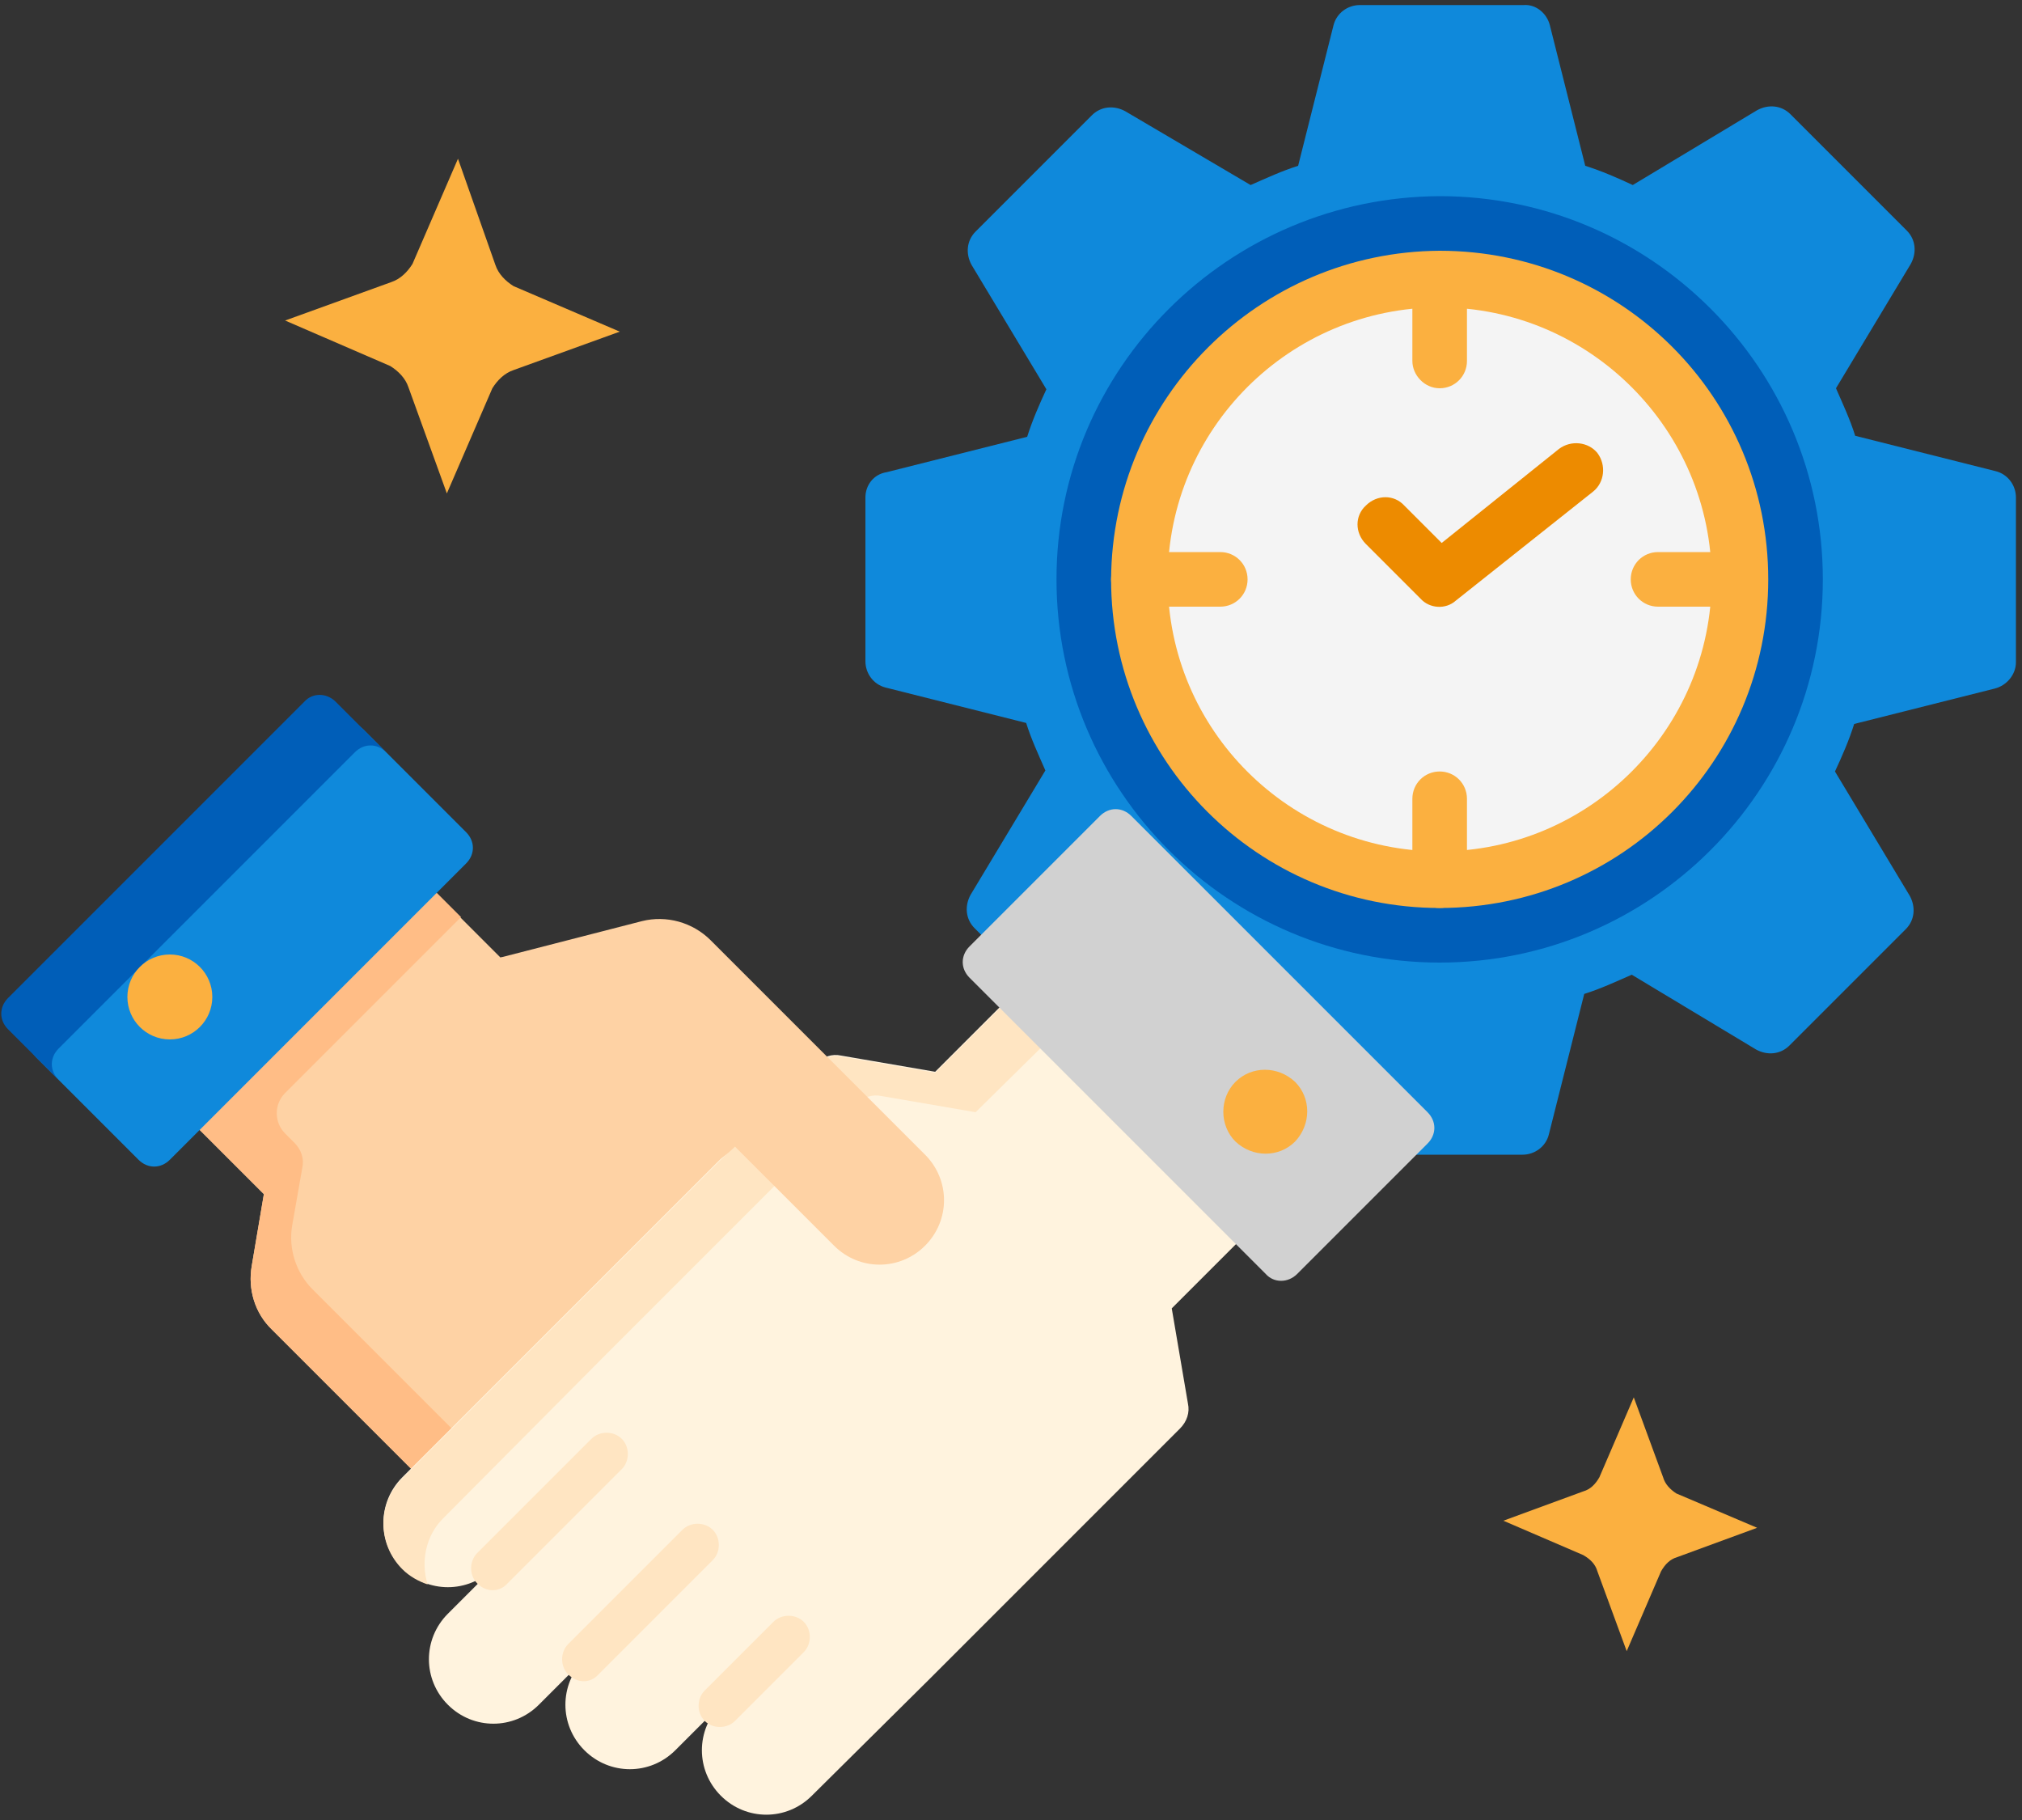 <?xml version="1.0" encoding="utf-8"?>
<!-- Generator: Adobe Illustrator 24.2.0, SVG Export Plug-In . SVG Version: 6.00 Build 0)  -->
<svg version="1.1" id="design" xmlns="http://www.w3.org/2000/svg" xmlns:xlink="http://www.w3.org/1999/xlink" x="0px" y="0px"
	 viewBox="0 0 200 180" style="enable-background:new 0 0 200 180;" xml:space="preserve">
<rect x="0" y="0" width="200" height="180" fill="#333333" stroke="none"/>
<style type="text/css">
	.st0{fill:#0F89DB;}
	.st1{fill:#005EB8;}
	.st2{fill:#FBB040;}
	.st3{fill:#F4F4F4;}
	.st4{fill:#ED8B00;}
	.st5{fill:#FED2A4;}
	.st6{fill:#FFBD86;}
	.st7{fill:#FFF3DE;}
	.st8{fill:#FFE5C2;}
	.st9{fill:#D1D1D1;}
</style>
<g>
	<path class="st0" d="M85.6,49.2v16.2c0,1.2,0.8,2.3,2,2.6l13.9,3.5c0.5,1.6,1.2,3.1,1.9,4.7l-7.4,12.3c-0.6,1.1-0.5,2.4,0.4,3.3
		l11.5,11.5c0.9,0.9,2.2,1,3.3,0.4l12.3-7.4c1.5,0.7,3.1,1.4,4.7,1.9l3.5,13.9c0.3,1.2,1.4,2.1,2.7,2.1h16.2c1.2,0,2.3-0.8,2.6-2
		l3.5-13.9c1.6-0.5,3.1-1.2,4.7-1.9l12.3,7.4c1.1,0.6,2.4,0.5,3.3-0.4l11.5-11.5c0.9-0.9,1-2.2,0.4-3.3l-7.4-12.3
		c0.7-1.5,1.4-3.1,1.9-4.7l13.9-3.5c1.2-0.3,2.1-1.4,2.1-2.6V49.2c0-1.2-0.8-2.3-2-2.6l-13.9-3.5c-0.5-1.6-1.2-3.1-1.9-4.7l7.4-12.3
		c0.6-1.1,0.5-2.4-0.4-3.3l-11.5-11.5c-0.9-0.9-2.2-1-3.3-0.4l-12.3,7.4c-1.5-0.7-3.1-1.4-4.7-1.9l-3.5-13.9c-0.3-1.2-1.4-2.1-2.6-2
		h-16.2c-1.2,0-2.3,0.8-2.6,2l-3.5,13.9c-1.6,0.5-3.1,1.2-4.7,1.9L111.3,11c-1.1-0.6-2.4-0.5-3.3,0.4L96.5,22.9
		c-0.9,0.9-1,2.2-0.4,3.3l7.4,12.3c-0.7,1.5-1.4,3.1-1.9,4.7l-13.9,3.5C86.4,46.9,85.6,48,85.6,49.2z"/>
	<path class="st1" d="M104.5,57.3c0,20.9,17,37.9,37.9,37.9s37.9-17,37.9-37.9s-17-37.9-37.9-37.9l0,0
		C121.5,19.5,104.5,36.4,104.5,57.3z"/>
	<path class="st2" d="M109.9,57.3c0,17.9,14.5,32.5,32.5,32.5s32.5-14.5,32.5-32.5s-14.5-32.5-32.5-32.5l0,0
		C124.5,24.9,110,39.4,109.9,57.3z"/>
	<path class="st3" d="M115.5,57.3c0,14.9,12.1,26.9,26.9,26.9s26.9-12.1,26.9-26.9s-12.1-26.9-26.9-26.9S115.5,42.4,115.5,57.3z"/>
	<path class="st2" d="M139.7,35.7v-8.1c0-1.5,1.2-2.7,2.7-2.7c1.5,0,2.7,1.2,2.7,2.7c0,0,0,0,0,0v8.1c0,1.5-1.2,2.7-2.7,2.7
		C140.9,38.4,139.7,37.1,139.7,35.7L139.7,35.7z"/>
	<path class="st2" d="M139.7,87.1v-8.1c0-1.5,1.2-2.7,2.7-2.7s2.7,1.2,2.7,2.7c0,0,0,0,0,0v8.1c0,1.5-1.2,2.7-2.7,2.7
		C140.9,89.8,139.7,88.6,139.7,87.1C139.7,87.1,139.7,87.1,139.7,87.1z"/>
	<path class="st2" d="M109.9,57.3c0-1.5,1.2-2.7,2.7-2.7c0,0,0,0,0,0h8.1c1.5,0,2.7,1.2,2.7,2.7c0,1.5-1.2,2.7-2.7,2.7h-8.1
		C111.1,60,109.9,58.8,109.9,57.3z"/>
	<path class="st2" d="M161.3,57.3c0-1.5,1.2-2.7,2.7-2.7h8.1c1.5,0,2.7,1.2,2.7,2.7c0,1.5-1.2,2.7-2.7,2.7l0,0H164
		C162.5,60,161.3,58.8,161.3,57.3L161.3,57.3z"/>
	<path class="st4" d="M140.5,59.2l-5.4-5.4c-1.1-1.1-1.1-2.8,0-3.8c1.1-1.1,2.8-1.1,3.8,0l0,0l3.7,3.7l11.6-9.3
		c1.2-0.9,2.9-0.7,3.8,0.4c0.9,1.2,0.7,2.9-0.4,3.8l0,0l-13.6,10.8C143,60.3,141.4,60.2,140.5,59.2L140.5,59.2z"/>
</g>
<path class="st2" d="M173.8,151.1l-7.9,2.9c-0.7,0.2-1.2,0.7-1.6,1.4l-3.4,7.9l-2.9-7.9c-0.2-0.7-0.7-1.2-1.4-1.6l-7.9-3.4l7.9-2.9
	c0.7-0.2,1.2-0.7,1.6-1.4l3.4-7.9l2.9,7.9c0.2,0.7,0.7,1.2,1.3,1.6L173.8,151.1z"/>
<path class="st2" d="M61.3,32.8l-10.5,3.8c-0.9,0.3-1.6,1-2.1,1.8l-4.5,10.4l-3.8-10.5c-0.3-0.9-1-1.6-1.8-2.1l-10.4-4.5l10.5-3.8
	c0.9-0.3,1.6-1,2.1-1.8l4.5-10.4L49,26.2c0.3,0.9,1,1.6,1.8,2.1L61.3,32.8z"/>
<g>
	<path class="st5" d="M24.9,125.2l1.2-7.1l-6.4-6.4L29.4,98l13.7-9.7l6.4,6.4l12.8,0.1l23.7,23.7L50,154.6l-23.1-23.1
		C25.2,129.9,24.5,127.5,24.9,125.2z"/>
	<path class="st6" d="M19.7,111.7l6.4,6.4l-1.2,7.1c-0.4,2.3,0.3,4.6,2,6.3L50,154.6l4-4l-23.1-23.1c-1.6-1.6-2.4-4-2-6.3l1-5.7
		c0.2-0.9-0.1-1.8-0.8-2.5l-0.9-0.9c-1.1-1.1-1.1-2.9,0-4l17.4-17.4l-2.4-2.4L29.4,98L19.7,111.7z"/>
	<path class="st7" d="M115.9,129.4l6.4-6.4l-9.7-13.7l-13.7-9.7l-6.4,6.4l-9.3-1.6c-0.9-0.2-1.8,0.1-2.5,0.8l-24.7,24.7l-16.2,16.2
		c-2.5,2.5-2.5,6.5,0,9c2.5,2.5,6.5,2.5,9,0l-4.5,4.5c-2.5,2.5-2.5,6.5,0,9c2.5,2.5,6.5,2.5,9,0l4.5-4.5c-2.5,2.5-2.5,6.5,0,9
		c2.5,2.5,6.5,2.5,9,0l4.5-4.5c-2.5,2.5-2.5,6.5,0,9c2.5,2.5,6.5,2.5,9,0L92,166l24.7-24.7c0.7-0.7,1-1.6,0.8-2.5L115.9,129.4z"/>
	<g>
		<path class="st8" d="M103.6,103l-4.7-3.3l-6.4,6.4l-9.3-1.6c-0.9-0.2-1.8,0.1-2.5,0.8l-24.7,24.7l-16.2,16.2c-2.5,2.5-2.5,6.5,0,9
			c0.7,0.7,1.6,1.2,2.5,1.5c-0.7-2.2-0.2-4.8,1.5-6.5L60,133.9l24.7-24.7c0.7-0.7,1.6-1,2.5-0.8l9.3,1.6L103.6,103z"/>
	</g>
	<g>
		<path class="st8" d="M47.2,156.6c-0.8-0.8-0.8-2.2,0-3l11.3-11.3c0.8-0.8,2.2-0.8,3,0c0.8,0.8,0.8,2.2,0,3l-11.3,11.3
			C49.4,157.5,48.1,157.5,47.2,156.6z"/>
	</g>
	<g>
		<path class="st8" d="M56.2,165.6c-0.8-0.8-0.8-2.2,0-3l11.3-11.3c0.8-0.8,2.2-0.8,3,0c0.8,0.8,0.8,2.2,0,3l-11.3,11.3
			C58.4,166.5,57.1,166.5,56.2,165.6z"/>
	</g>
	<g>
		<path class="st8" d="M69.7,170.2c-0.8-0.8-0.8-2.2,0-3l6.8-6.8c0.8-0.8,2.2-0.8,3,0c0.8,0.8,0.8,2.2,0,3l-6.8,6.8
			C71.9,171,70.5,171,69.7,170.2z"/>
	</g>
	<path class="st0" d="M3.6,104.6c-0.9-0.9-0.9-2.2,0-3.1l29.3-29.3c0.9-0.9,2.2-0.9,3.1,0l10.1,10.1c0.9,0.9,0.9,2.2,0,3.1
		l-29.3,29.3c-0.9,0.9-2.2,0.9-3.1,0L3.6,104.6L3.6,104.6z"/>
	<path class="st1" d="M30.1,69.4L0.8,98.7c-0.9,0.9-0.9,2.2,0,3.1l5,5c-0.9-0.9-0.9-2.2,0-3.1l29.3-29.3c0.9-0.9,2.2-0.9,3.1,0l-5-5
		C32.3,68.5,30.9,68.5,30.1,69.4z"/>
	<circle class="st2" cx="16.8" cy="98.6" r="4.2"/>
	<path class="st5" d="M63.5,91.1c2.4-0.6,5,0.1,6.8,1.9l2.6,2.6l18.6,18.6c2.5,2.5,2.5,6.5,0,9c-2.5,2.5-6.5,2.5-9,0l-9.8-9.8
		c-4.3,4.3-11.2,4.3-15.5,0L45.6,98.1l3.9-3.4L63.5,91.1z"/>
	<path class="st9" d="M125.2,126L95.9,96.7c-0.9-0.9-0.9-2.2,0-3.1l12.9-12.9c0.9-0.9,2.2-0.9,3.1,0l29.3,29.3
		c0.9,0.9,0.9,2.2,0,3.1L128.3,126C127.4,126.9,126,126.9,125.2,126z"/>
	<path class="st2" d="M122.2,107c1.6-1.6,4.2-1.6,5.9,0c1.6,1.6,1.6,4.2,0,5.9c-1.6,1.6-4.2,1.6-5.9,0
		C120.6,111.3,120.6,108.6,122.2,107z"/>
</g>
</svg>

